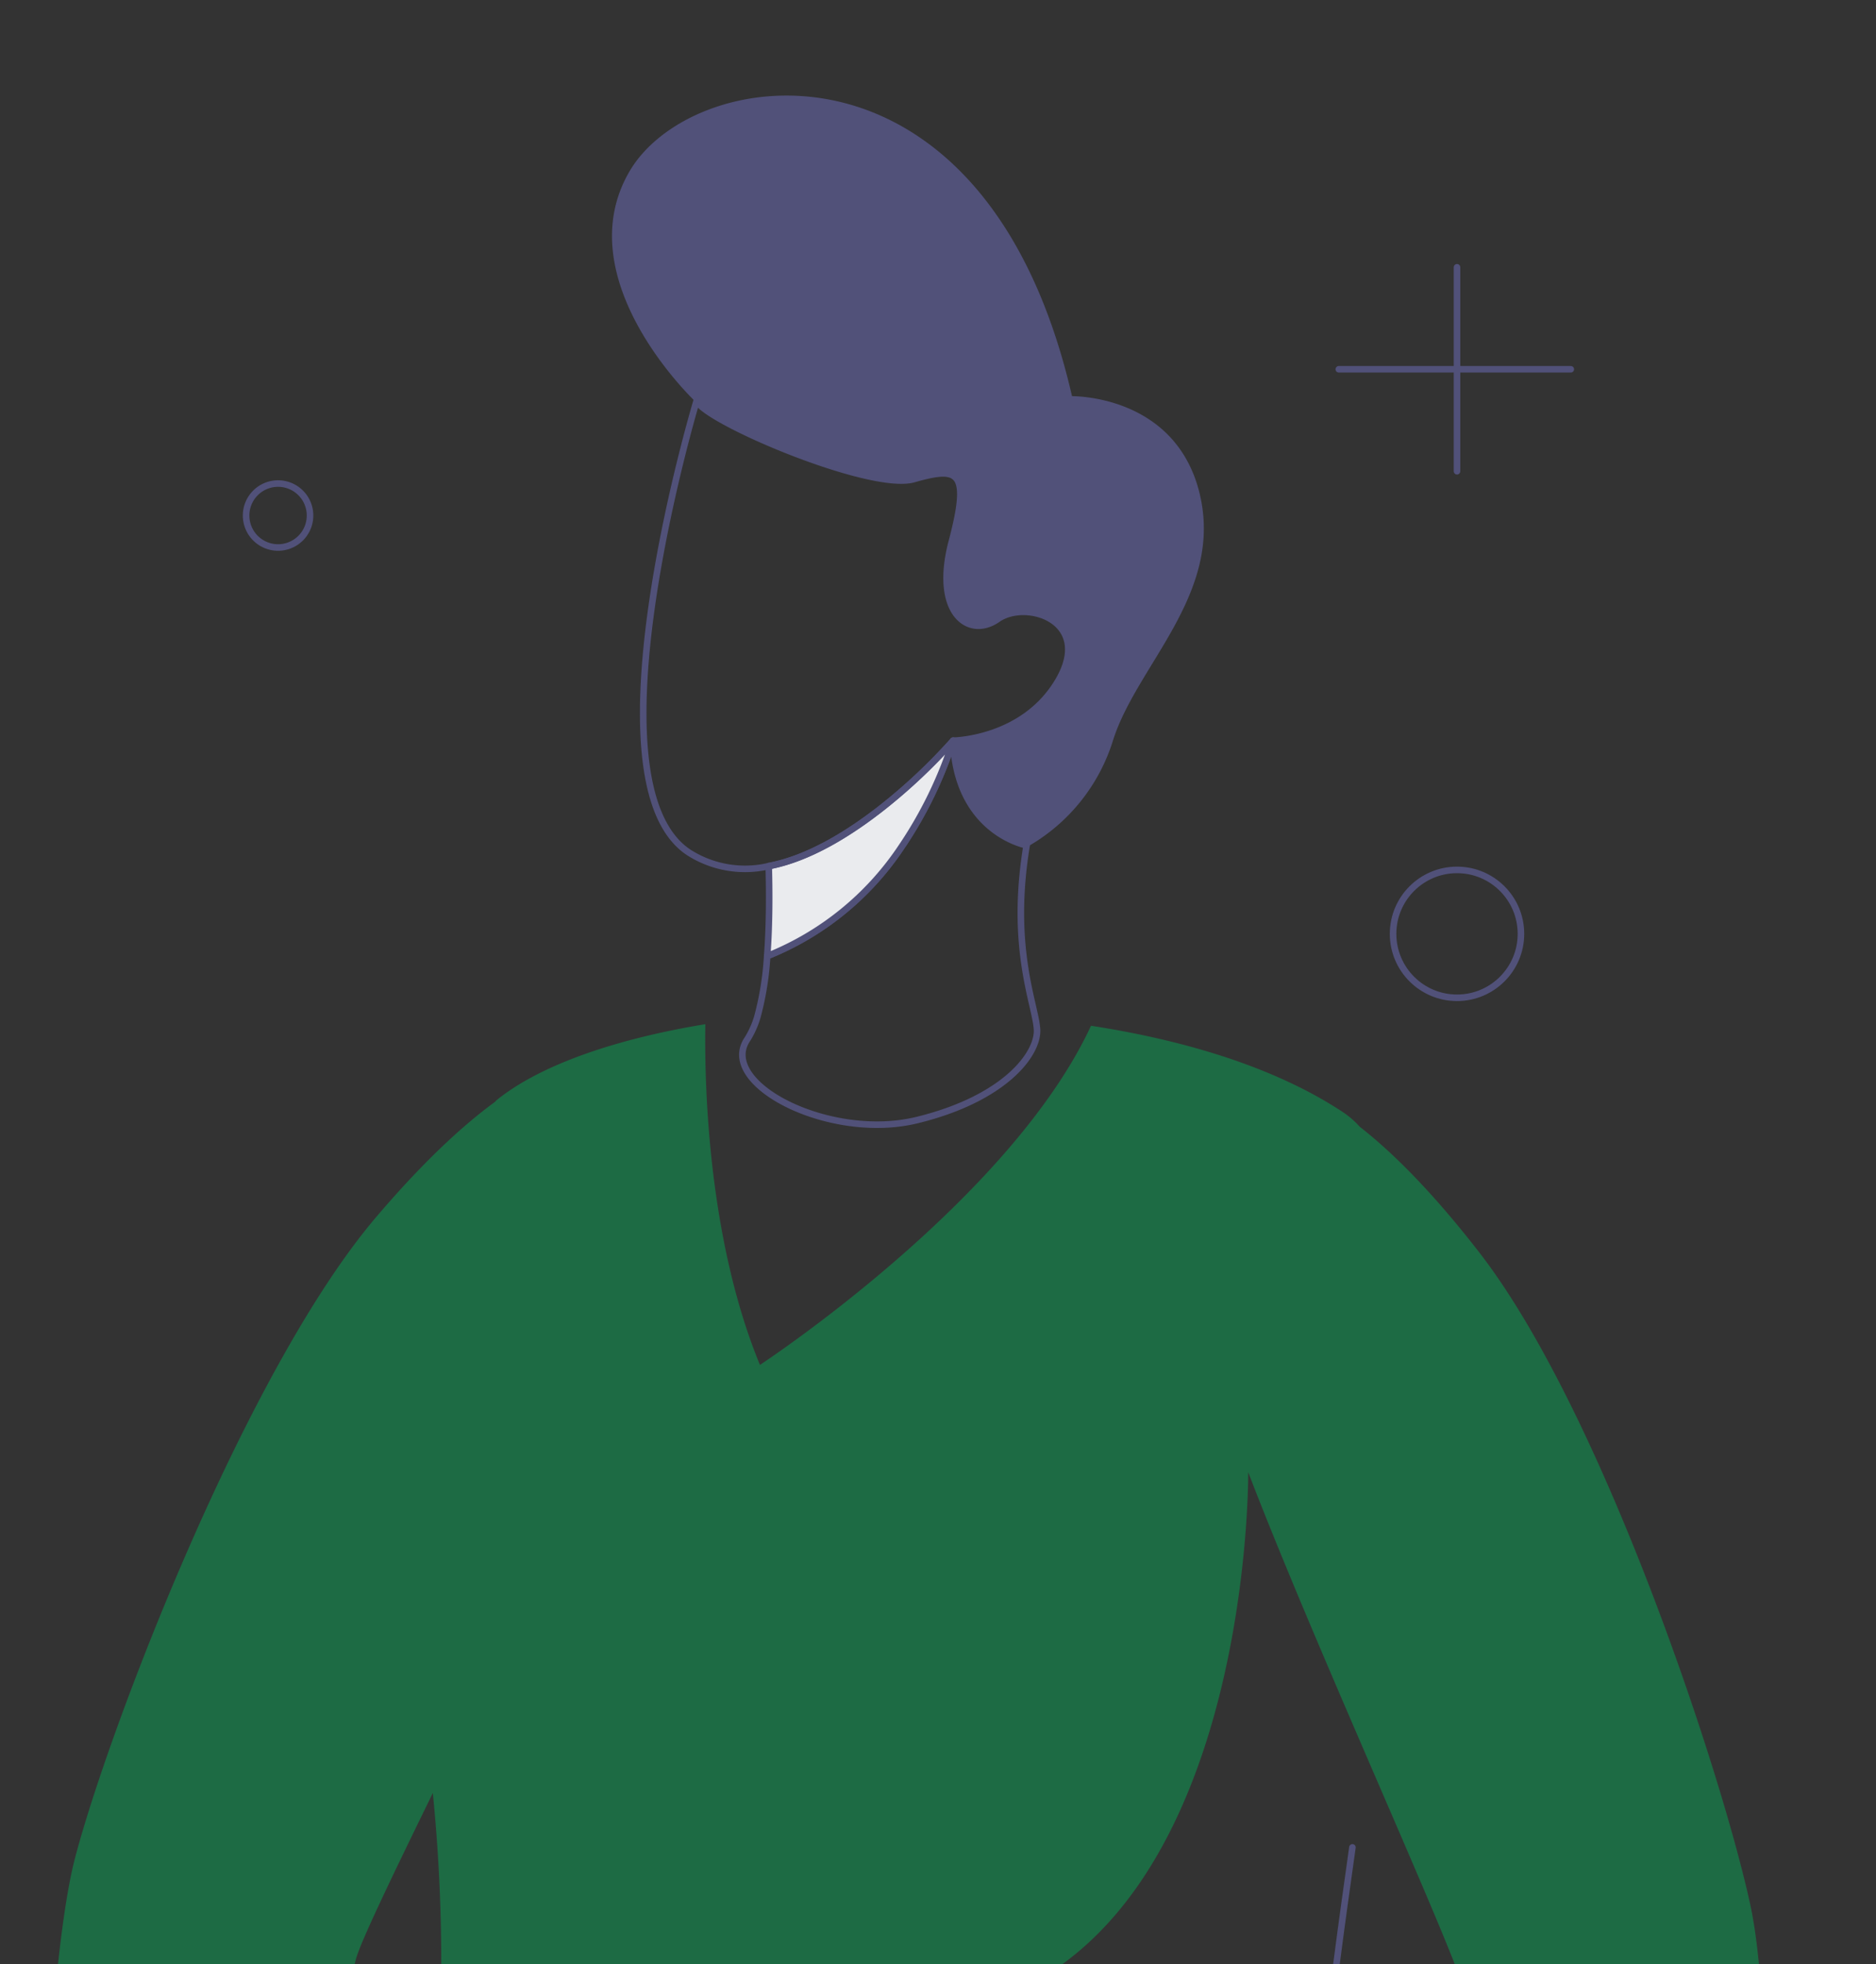 <svg data-name="Group 4233" xmlns="http://www.w3.org/2000/svg" width="286.561" height="300" viewBox="0 0 286.561 300">
    <rect x="0" y="0" width="286.561" height="300" fill="#333333" stroke="none"/>
    <defs>
        <clipPath id="3znskk5a6a">
            <path data-name="Rectangle 724" style="fill:none" d="M0 0h286.561v300H0z"/>
        </clipPath>
    </defs>
    <g data-name="Group 4232" style="clip-path:url(#3znskk5a6a)">
        <path data-name="Path 3315" d="M115.039 104.341a28.077 28.077 0 0 1-12.955 16.1s-10.672-1.923-11.225-15.984c0 0 10.816-.12 16.1-9.23s-4.975-12.4-9.326-9.326c-4.375 3.053-9.879-.913-6.97-11.9 2.908-11.009.865-11.393-5.841-9.494-6.49 1.827-30.742-8.389-33-11.73a.722.722 0 0 1-.144-.264S32.018 34.012 41.657 17.6s54.105-22.69 67.157 34.492c0 0 15.84-.409 19.469 14.758 3.605 15.143-9.614 25.959-13.244 37.5" transform="translate(54.737 8.667)" style="fill:#515179"/>
        <path data-name="Path 3316" d="M115.039 104.341a28.077 28.077 0 0 1-12.955 16.1s-10.672-1.923-11.225-15.984c0 0 10.816-.12 16.1-9.23s-4.975-12.4-9.326-9.326c-4.375 3.053-9.879-.913-6.97-11.9 2.908-11.009.865-11.393-5.841-9.494-6.49 1.827-30.742-8.389-33-11.73a.722.722 0 0 1-.144-.264S32.018 34.012 41.657 17.6s54.105-22.69 67.157 34.492c0 0 15.84-.409 19.469 14.758 3.605 15.138-9.614 25.95-13.244 37.491z" transform="translate(54.737 8.667)" style="stroke-width:.5px;stroke:#515179;stroke-linecap:round;stroke-linejoin:round;fill:none"/>
        <path data-name="Path 3317" d="M26.714 224.436c5.793.072 15.864.312 27.69 1.106 17.33 1.2 38.434 3.605 55.211 8.485 21.2 6.153 41.1 5.865 52.879 3.221 7.571-1.683 11.8-4.327 10.864-6.826-2.38-6.418-4.615-19.373-9.11-54.37-1.553-12.085 1.382-34.2 4.838-58.66" transform="translate(37.496 164.771)" style="stroke-width:.5px;stroke:#515179;stroke-linecap:round;stroke-linejoin:round;fill:none"/>
        <path data-name="Path 3318" d="m259.085 316.527-2.644-.048c-.409-5.456-.769-9.35-.769-9.35l-15.455.889s-1.875 3.389-4.134 8l-2.764-.072s-11.922-96-13.292-102.466c-.721-3.389-7.523-18.916-15.287-36.919-6.225-14.422-13.076-30.406-17.907-43a.024.024 0 0 0-.024-.024s.481 56.148-30.021 76.242 23.531 45.092-30.5 64.489a132.746 132.746 0 0 0-17.306 7.475c-22.979-3.509-42.472-3.87-45.741 4.014a63.29 63.29 0 0 0-2.884 12.09c-3.341-.048-5.264-.024-5.264-.024s6.682-51.269 8.2-78.021a259.554 259.554 0 0 0-1.034-37.3C56 195.314 51.149 205.361 50.476 208c-1.658 6.418-18.027 101.769-18.027 101.769l-2.74-.072c-2.067-4.711-3.774-8.2-3.774-8.2l-15.407-1.586s-.529 3.87-1.178 9.3l-2.644-.072c-6.514-30-4.11-97.466.889-116.671 5-19.181 25.839-74.151 45.957-97.875 6.73-7.908 12.859-13.773 18.291-17.715v-.072c6.995-5.745 19.133-9.614 32.04-11.73-.144 9.326.409 32.761 8.341 52.038 0 0 38.121-24.973 50.572-51.8 12.787 1.971 27.4 5.841 38.554 13.244a13.38 13.38 0 0 1 2.5 2.187c5.432 4.23 11.609 10.6 18.34 19.3 19.013 24.613 37.28 80.473 41.39 99.894 4.11 19.4 3.389 86.914-4.495 116.575" transform="translate(3.856 91.355)" style="fill:#1d6b44"/>
        <path data-name="Path 3319" d="M92.187 91.148c.216 3.774-4.951 10.6-18.34 13.869-13.412 3.269-30.55-5.576-25.887-12.379a13.816 13.816 0 0 0 1.49-3.317 45.518 45.518 0 0 0 1.514-9.35A44.41 44.41 0 0 0 71.42 63.387a63.736 63.736 0 0 0 7.956-16.321C79.929 61.127 90.6 63.05 90.6 63.05c-2.283 13.773.481 22.065 1.346 26.464a12.808 12.808 0 0 1 .241 1.634z" transform="translate(66.22 66.062)" style="stroke:#515179;stroke-linecap:round;stroke-linejoin:round;fill:none"/>
        <path data-name="Path 3320" d="M77.165 47.066a63.735 63.735 0 0 1-7.956 16.321 44.41 44.41 0 0 1-20.455 16.584c.385-5 .337-10.215.24-13.749 6.225-1.178 12.451-5.1 17.474-9.062a85.542 85.542 0 0 0 10.7-10.1" transform="translate(68.432 66.062)" style="fill:#eaebee"/>
        <path data-name="Path 3321" d="M77.165 47.066a63.735 63.735 0 0 1-7.956 16.321 44.41 44.41 0 0 1-20.455 16.584c.385-5 .337-10.215.24-13.749 6.225-1.178 12.451-5.1 17.474-9.062a85.542 85.542 0 0 0 10.697-10.094z" transform="translate(68.432 66.062)" style="stroke:#515179;stroke-linecap:round;stroke-linejoin:round;fill:none"/>
        <path data-name="Path 3322" d="M104.325 68.168c-5.288 9.11-16.1 9.23-16.1 9.23a85.543 85.543 0 0 1-10.7 10.1c-5.024 3.966-11.249 7.884-17.474 9.062a15.96 15.96 0 0 1-12.138-2.043c-16.465-10.648 1.13-69.056 1.13-69.056a.722.722 0 0 0 .144.264c2.259 3.341 26.512 13.556 33 11.73 6.706-1.9 8.749-1.514 5.841 9.494-2.908 10.984 2.6 14.95 6.97 11.9 4.352-3.083 14.615.209 9.327 9.319z" transform="translate(57.375 35.73)" style="stroke:#515179;stroke-linecap:round;stroke-linejoin:round;fill:none"/>
        <path data-name="Path 3323" d="M152.917 117.391c-3.456 24.462-6.391 46.575-4.836 58.66 4.492 35 6.728 47.952 9.107 54.37.937 2.5-3.293 5.144-10.862 6.826-11.78 2.644-31.682 2.932-52.879-3.221-16.78-4.879-37.883-7.283-55.213-8.485" transform="translate(53.666 164.771)" style="stroke:#515179;stroke-linecap:round;stroke-linejoin:round;fill:none"/>
        <circle data-name="Ellipse 825" cx="9.766" cy="9.766" r="9.766" transform="translate(212.794 132.866)" style="stroke:#515179;stroke-linecap:round;stroke-linejoin:round;fill:none"/>
        <path data-name="Path 3324" d="M25.406 35.609a4.883 4.883 0 1 1-4.882-4.882 4.882 4.882 0 0 1 4.882 4.882z" transform="translate(21.952 43.129)" style="stroke:#515179;stroke-linecap:round;stroke-linejoin:round;fill:none"/>
        <path data-name="Line 58" transform="translate(222.56 40.823)" style="stroke:#515179;stroke-linecap:round;stroke-linejoin:round;fill:none" d="M0 0v31.153"/>
        <path data-name="Line 59" transform="translate(204.504 56.4)" style="stroke:#515179;stroke-linecap:round;stroke-linejoin:round;fill:none" d="M0 0h35.434"/>
    </g>
</svg>
